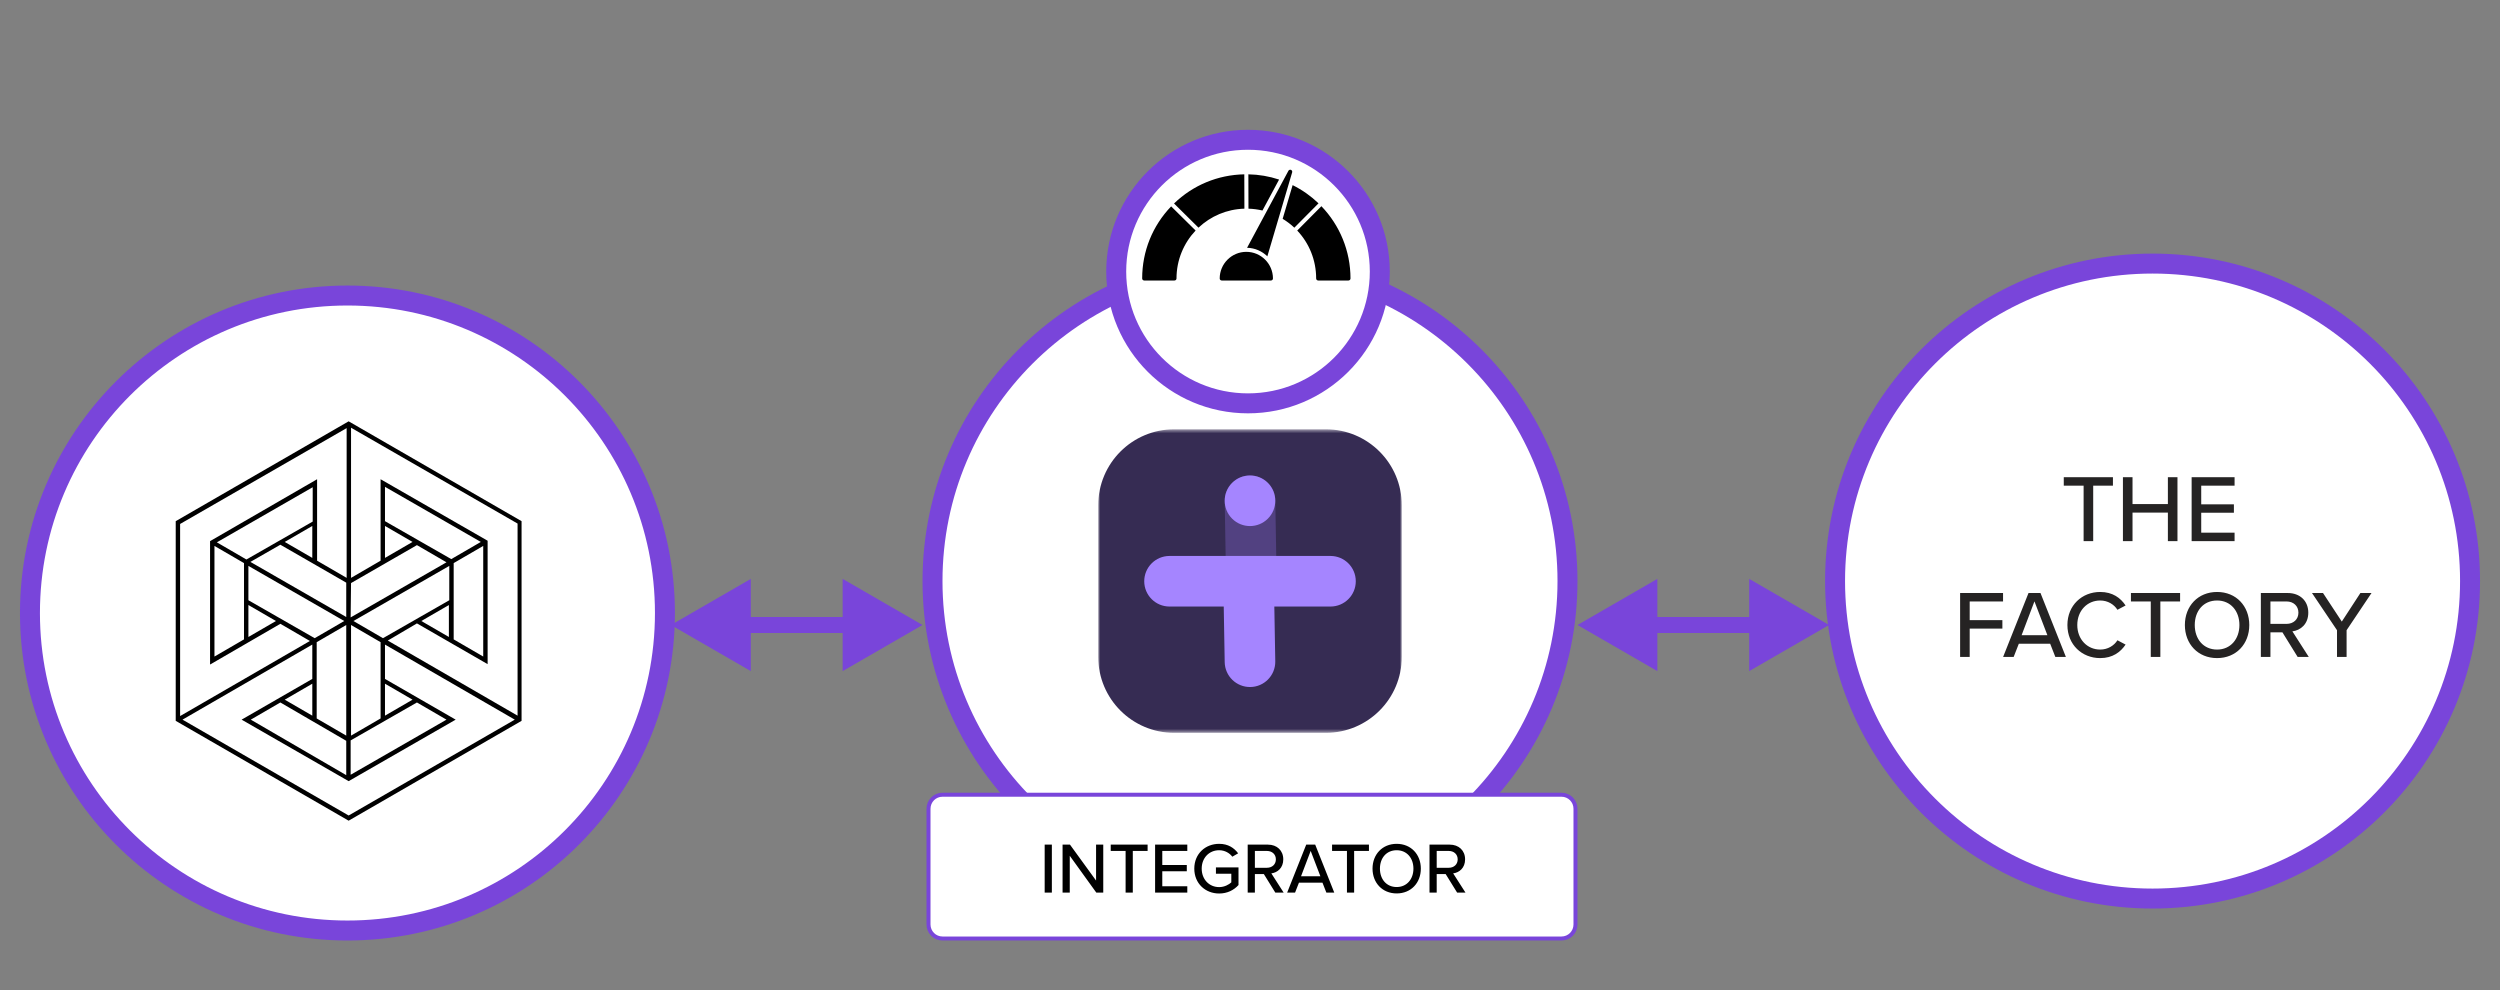 <svg width="626" height="248" viewBox="0 0 626 248" fill="none" xmlns="http://www.w3.org/2000/svg">
<rect x="0" y="0" width="626" height="248" fill="#808080" stroke="none"/>
<path d="M618.5 145.5C618.5 101.593 582.907 66 539 66C495.093 66 459.5 101.593 459.5 145.5C459.5 189.407 495.093 225 539 225C582.907 225 618.5 189.407 618.5 145.5Z" fill="white" stroke="#7945DA" stroke-width="5"/>
<path d="M166.5 153.5C166.5 109.593 130.907 74 87 74C43.093 74 7.5 109.593 7.5 153.5C7.5 197.407 43.093 233 87 233C130.907 233 166.5 197.407 166.5 153.5Z" fill="white" stroke="#7945DA" stroke-width="5"/>
<path d="M103.3 175.2L96.4 179.2V171.2L103.3 175.2ZM87.9 184.2V156.5L95.3 160.8V179.9L87.9 184.2ZM62.8 180.2L70.2 175.9L86.7 185.5V194.1L62.8 180.2ZM87.3 195.6L114.1 180.2L96.4 170V161.4L128.9 180.2L87.3 204.2L45.7 180.2L78.2 161.4V170L60.5 180.2L87.3 195.6ZM130.6 180.5V130.5L87.3 105.5L44 130.5V180.5L87.3 205.5L130.6 180.5ZM86.8 144.7L79.4 140.4V120L52.6 135.5V166.4L70.2 156.2L77.6 160.5L45.1 179.3V131.2L86.8 107.2V144.7ZM78.2 139.7L71.3 135.7L78.2 131.7V139.7ZM61.7 140.1L54.3 135.8L78.3 122V130.6L61.7 140.1ZM62.2 159.5V151.5L69.1 155.5L62.2 159.5ZM62.2 150.3V141.7L86.2 155.5L78.8 159.8L62.2 150.3ZM78.2 179.2L71.3 175.2L78.2 171.2V179.2ZM121 164.4L113.6 160.1V141L121 136.7V164.4ZM112.4 159.5L105.5 155.5L112.4 151.5V159.5ZM95.9 159.8L88.5 155.5L112.5 141.7V150.3L95.9 159.8ZM87.9 146L104.4 136.5L111.8 140.8L87.8 154.6L87.9 146ZM96.4 139.7V131.7L103.3 135.7L96.4 139.7ZM96.4 130.5V121.9L120.4 135.7L113 140L96.4 130.5ZM104.4 156.1L122.1 166.3V135.4L95.3 120V140.4L87.9 144.7V107.1L129.6 131.1V179.2L97.1 160.4L104.4 156.1ZM70.2 136.4L78.2 141L86.7 145.9V154.5L62.7 140.7L70.2 136.4ZM53.7 136.7L61.1 141V160.1L53.7 164.4V136.7ZM104.4 175.9L111.8 180.2L87.8 194V185.4L104.4 175.9ZM79.3 160.8L86.7 156.5V184.2L79.3 179.9V160.8Z" fill="black"/>
<path d="M231 156.5L211 144.953V168.047L231 156.5ZM168 156.5L188 168.047V144.953L168 156.5ZM213 154.5H186V158.5H213V154.5Z" fill="#7945DA"/>
<path d="M458 156.5L438 144.953V168.047L458 156.5ZM395 156.5L415 168.047V144.953L395 156.5ZM440 154.5H413V158.5H440V154.5Z" fill="#7945DA"/>
<path d="M392.5 145.5C392.5 101.593 356.907 66 313 66C269.093 66 233.5 101.593 233.5 145.5C233.5 189.407 269.093 225 313 225C356.907 225 392.5 189.407 392.5 145.5Z" fill="white" stroke="#7945DA" stroke-width="5"/>
<mask id="mask0_1808_5081" style="mask-type:luminance" maskUnits="userSpaceOnUse" x="275" y="107" width="76" height="77">
<path d="M351 107.5H275V183.5H351V107.5Z" fill="white"/>
</mask>
<g mask="url(#mask0_1808_5081)">
<path d="M294 107.5H332C342.493 107.5 351 116.007 351 126.5V164.5C351 174.993 342.493 183.5 332 183.5H294C283.507 183.5 275 174.993 275 164.5V126.5C275 116.007 283.507 107.5 294 107.5Z" fill="#362C53"/>
<path d="M317.475 170.176C316.355 171.296 314.816 172 313.107 172.03C309.609 172.09 306.725 169.304 306.665 165.807L306.329 146.438C306.268 142.941 309.054 140.057 312.551 139.996C316.049 139.935 318.933 142.721 318.993 146.219L319.329 165.588C319.36 167.376 318.647 169.004 317.475 170.176Z" fill="#A585FF"/>
<path d="M317.811 149.24C316.691 150.36 315.152 151.064 313.443 151.094C309.946 151.154 307.061 148.368 307.001 144.871L306.665 125.502C306.604 122.005 309.39 119.121 312.888 119.06C316.385 118.999 319.269 121.785 319.33 125.283L319.666 144.651C319.697 146.44 318.983 148.068 317.811 149.24Z" fill="#524181"/>
<path d="M337.633 150.023C336.487 151.169 334.903 151.878 333.155 151.878H292.85C289.352 151.878 286.516 149.043 286.516 145.545C286.516 142.047 289.352 139.211 292.85 139.211H333.155C336.652 139.211 339.488 142.047 339.488 145.545C339.488 147.294 338.779 148.877 337.633 150.023Z" fill="#A585FF"/>
<path d="M317.476 129.87C319.949 127.397 319.949 123.387 317.476 120.914C315.003 118.44 310.993 118.44 308.519 120.914C306.046 123.387 306.046 127.397 308.519 129.87C310.993 132.344 315.003 132.344 317.476 129.87Z" fill="#A585FF"/>
</g>
<path d="M391 199H236C234.067 199 232.5 200.567 232.5 202.5V231.5C232.5 233.433 234.067 235 236 235H391C392.933 235 394.5 233.433 394.5 231.5V202.5C394.5 200.567 392.933 199 391 199Z" fill="white"/>
<path d="M391 199H236C234.067 199 232.5 200.567 232.5 202.5V231.5C232.5 233.433 234.067 235 236 235H391C392.933 235 394.5 233.433 394.5 231.5V202.5C394.5 200.567 392.933 199 391 199Z" stroke="#7945DA"/>
<path d="M263.386 223.5H261.586V211.494H263.386V223.5ZM276.256 223.5H274.51L267.868 214.284V223.5H266.068V211.494H267.922L274.456 220.494V211.494H276.256V223.5ZM283.652 223.5H281.852V213.078H278.126V211.494H287.36V213.078H283.652V223.5ZM297.3 223.5H289.236V211.494H297.3V213.078H291.036V216.588H297.174V218.172H291.036V221.916H297.3V223.5ZM299.051 217.506C299.051 213.762 301.841 211.296 305.279 211.296C307.529 211.296 309.023 212.322 310.031 213.672L308.573 214.518C307.889 213.6 306.683 212.898 305.279 212.898C302.777 212.898 300.905 214.806 300.905 217.506C300.905 220.188 302.777 222.132 305.279 222.132C306.611 222.132 307.745 221.484 308.321 220.944V218.784H304.469V217.2H310.121V221.61C308.969 222.888 307.313 223.734 305.279 223.734C301.841 223.734 299.051 221.25 299.051 217.506ZM321.422 223.5H319.334L316.472 218.874H314.222V223.5H312.422V211.494H317.48C319.766 211.494 321.332 212.97 321.332 215.184C321.332 217.344 319.874 218.496 318.344 218.694L321.422 223.5ZM319.478 215.184C319.478 213.924 318.542 213.078 317.246 213.078H314.222V217.29H317.246C318.542 217.29 319.478 216.444 319.478 215.184ZM334.097 223.5H332.117L331.145 221.016H325.259L324.287 223.5H322.307L327.077 211.494H329.327L334.097 223.5ZM330.623 219.414L328.193 213.06L325.781 219.414H330.623ZM339.076 223.5H337.276V213.078H333.55V211.494H342.784V213.078H339.076V223.5ZM343.681 217.506C343.681 213.942 346.147 211.296 349.729 211.296C353.311 211.296 355.777 213.942 355.777 217.506C355.777 221.07 353.311 223.716 349.729 223.716C346.147 223.716 343.681 221.07 343.681 217.506ZM353.923 217.506C353.923 214.86 352.267 212.898 349.729 212.898C347.155 212.898 345.535 214.86 345.535 217.506C345.535 220.134 347.155 222.114 349.729 222.114C352.267 222.114 353.923 220.134 353.923 217.506ZM366.949 223.5H364.861L361.999 218.874H359.749V223.5H357.949V211.494H363.007C365.293 211.494 366.859 212.97 366.859 215.184C366.859 217.344 365.401 218.496 363.871 218.694L366.949 223.5ZM365.005 215.184C365.005 213.924 364.069 213.078 362.773 213.078H359.749V217.29H362.773C364.069 217.29 365.005 216.444 365.005 215.184Z" fill="black"/>
<path d="M524.137 135.5H521.736V121.604H516.769V119.492H529.08V121.604H524.137V135.5ZM545.238 135.5H542.838V128.348H533.983V135.5H531.582V119.492H533.983V126.212H542.838V119.492H545.238V135.5ZM559.538 135.5H548.785V119.492H559.538V121.604H551.186V126.284H559.369V128.396H551.186V133.388H559.538V135.5ZM493.212 164.5H490.812V148.492H501.564V150.604H493.212V155.284H501.396V157.396H493.212V164.5ZM517.298 164.5H514.658L513.363 161.188H505.514L504.219 164.5H501.578L507.939 148.492H510.939L517.298 164.5ZM512.666 159.052L509.426 150.58L506.211 159.052H512.666ZM525.887 164.788C521.327 164.788 517.679 161.428 517.679 156.508C517.679 151.588 521.327 148.228 525.887 148.228C529.031 148.228 530.999 149.74 532.247 151.612L530.207 152.692C529.367 151.348 527.783 150.364 525.887 150.364C522.647 150.364 520.152 152.908 520.152 156.508C520.152 160.084 522.647 162.652 525.887 162.652C527.783 162.652 529.367 161.668 530.207 160.324L532.247 161.404C530.975 163.276 529.031 164.788 525.887 164.788ZM540.952 164.5H538.553V150.604H533.585V148.492H545.897V150.604H540.952V164.5ZM547.093 156.508C547.093 151.756 550.382 148.228 555.158 148.228C559.934 148.228 563.221 151.756 563.221 156.508C563.221 161.26 559.934 164.788 555.158 164.788C550.382 164.788 547.093 161.26 547.093 156.508ZM560.749 156.508C560.749 152.98 558.542 150.364 555.158 150.364C551.726 150.364 549.566 152.98 549.566 156.508C549.566 160.012 551.726 162.652 555.158 162.652C558.542 162.652 560.749 160.012 560.749 156.508ZM578.118 164.5H575.333L571.517 158.332H568.517V164.5H566.118V148.492H572.861C575.909 148.492 577.997 150.46 577.997 153.412C577.997 156.292 576.054 157.828 574.014 158.092L578.118 164.5ZM575.525 153.412C575.525 151.732 574.277 150.604 572.549 150.604H568.517V156.22H572.549C574.277 156.22 575.525 155.092 575.525 153.412ZM587.587 164.5H585.186V157.804L578.923 148.492H581.683L586.387 155.644L591.043 148.492H593.827L587.587 157.804V164.5Z" fill="#252323"/>
<path d="M345.5 68C345.5 49.775 330.725 35 312.5 35C294.275 35 279.5 49.775 279.5 68C279.5 86.225 294.275 101 312.5 101C330.725 101 345.5 86.225 345.5 68Z" fill="white" stroke="#7945DA" stroke-width="5"/>
<path fill-rule="evenodd" clip-rule="evenodd" d="M337.655 70.238H330.075C329.794 70.238 329.566 70.011 329.566 69.728C329.566 65.155 327.832 60.912 324.824 57.731L330.876 51.633C335.467 56.4 338.164 62.837 338.164 69.728C338.164 70.011 337.936 70.238 337.655 70.238ZM324.103 57.012C323.219 56.182 322.241 55.437 321.179 54.792L323.672 46.356C326.089 47.555 328.265 49.099 330.155 50.912L324.103 57.012ZM316.12 52.713C314.975 52.443 313.803 52.288 312.617 52.252L312.592 43.652C315.227 43.702 317.806 44.142 320.283 44.962L316.12 52.713ZM311.598 52.251C307.156 52.373 303.123 54.159 300.101 57.007L293.978 50.953C298.742 46.355 304.955 43.777 311.574 43.652L311.598 52.251ZM299.381 57.726C296.417 60.861 294.597 65.086 294.597 69.728C294.597 70.011 294.369 70.238 294.088 70.238H286.51C286.227 70.238 286 70.011 286 69.728C286 62.944 288.573 56.555 293.258 51.675L299.381 57.726Z" fill="black"/>
<path fill-rule="evenodd" clip-rule="evenodd" d="M318.24 70.238H318.238H305.924C305.643 70.238 305.414 70.011 305.414 69.728C305.414 66.053 308.405 63.062 312.081 63.062C315.741 63.062 318.722 66.027 318.747 69.681C318.749 69.697 318.749 69.713 318.749 69.728C318.749 70.011 318.521 70.238 318.24 70.238Z" fill="black"/>
<path fill-rule="evenodd" clip-rule="evenodd" d="M312.266 62.046L322.619 42.769C322.743 42.538 323.021 42.439 323.262 42.538C323.504 42.638 323.631 42.903 323.557 43.154L317.344 64.186C316.026 62.902 314.261 62.092 312.266 62.046Z" fill="black"/>
</svg>
